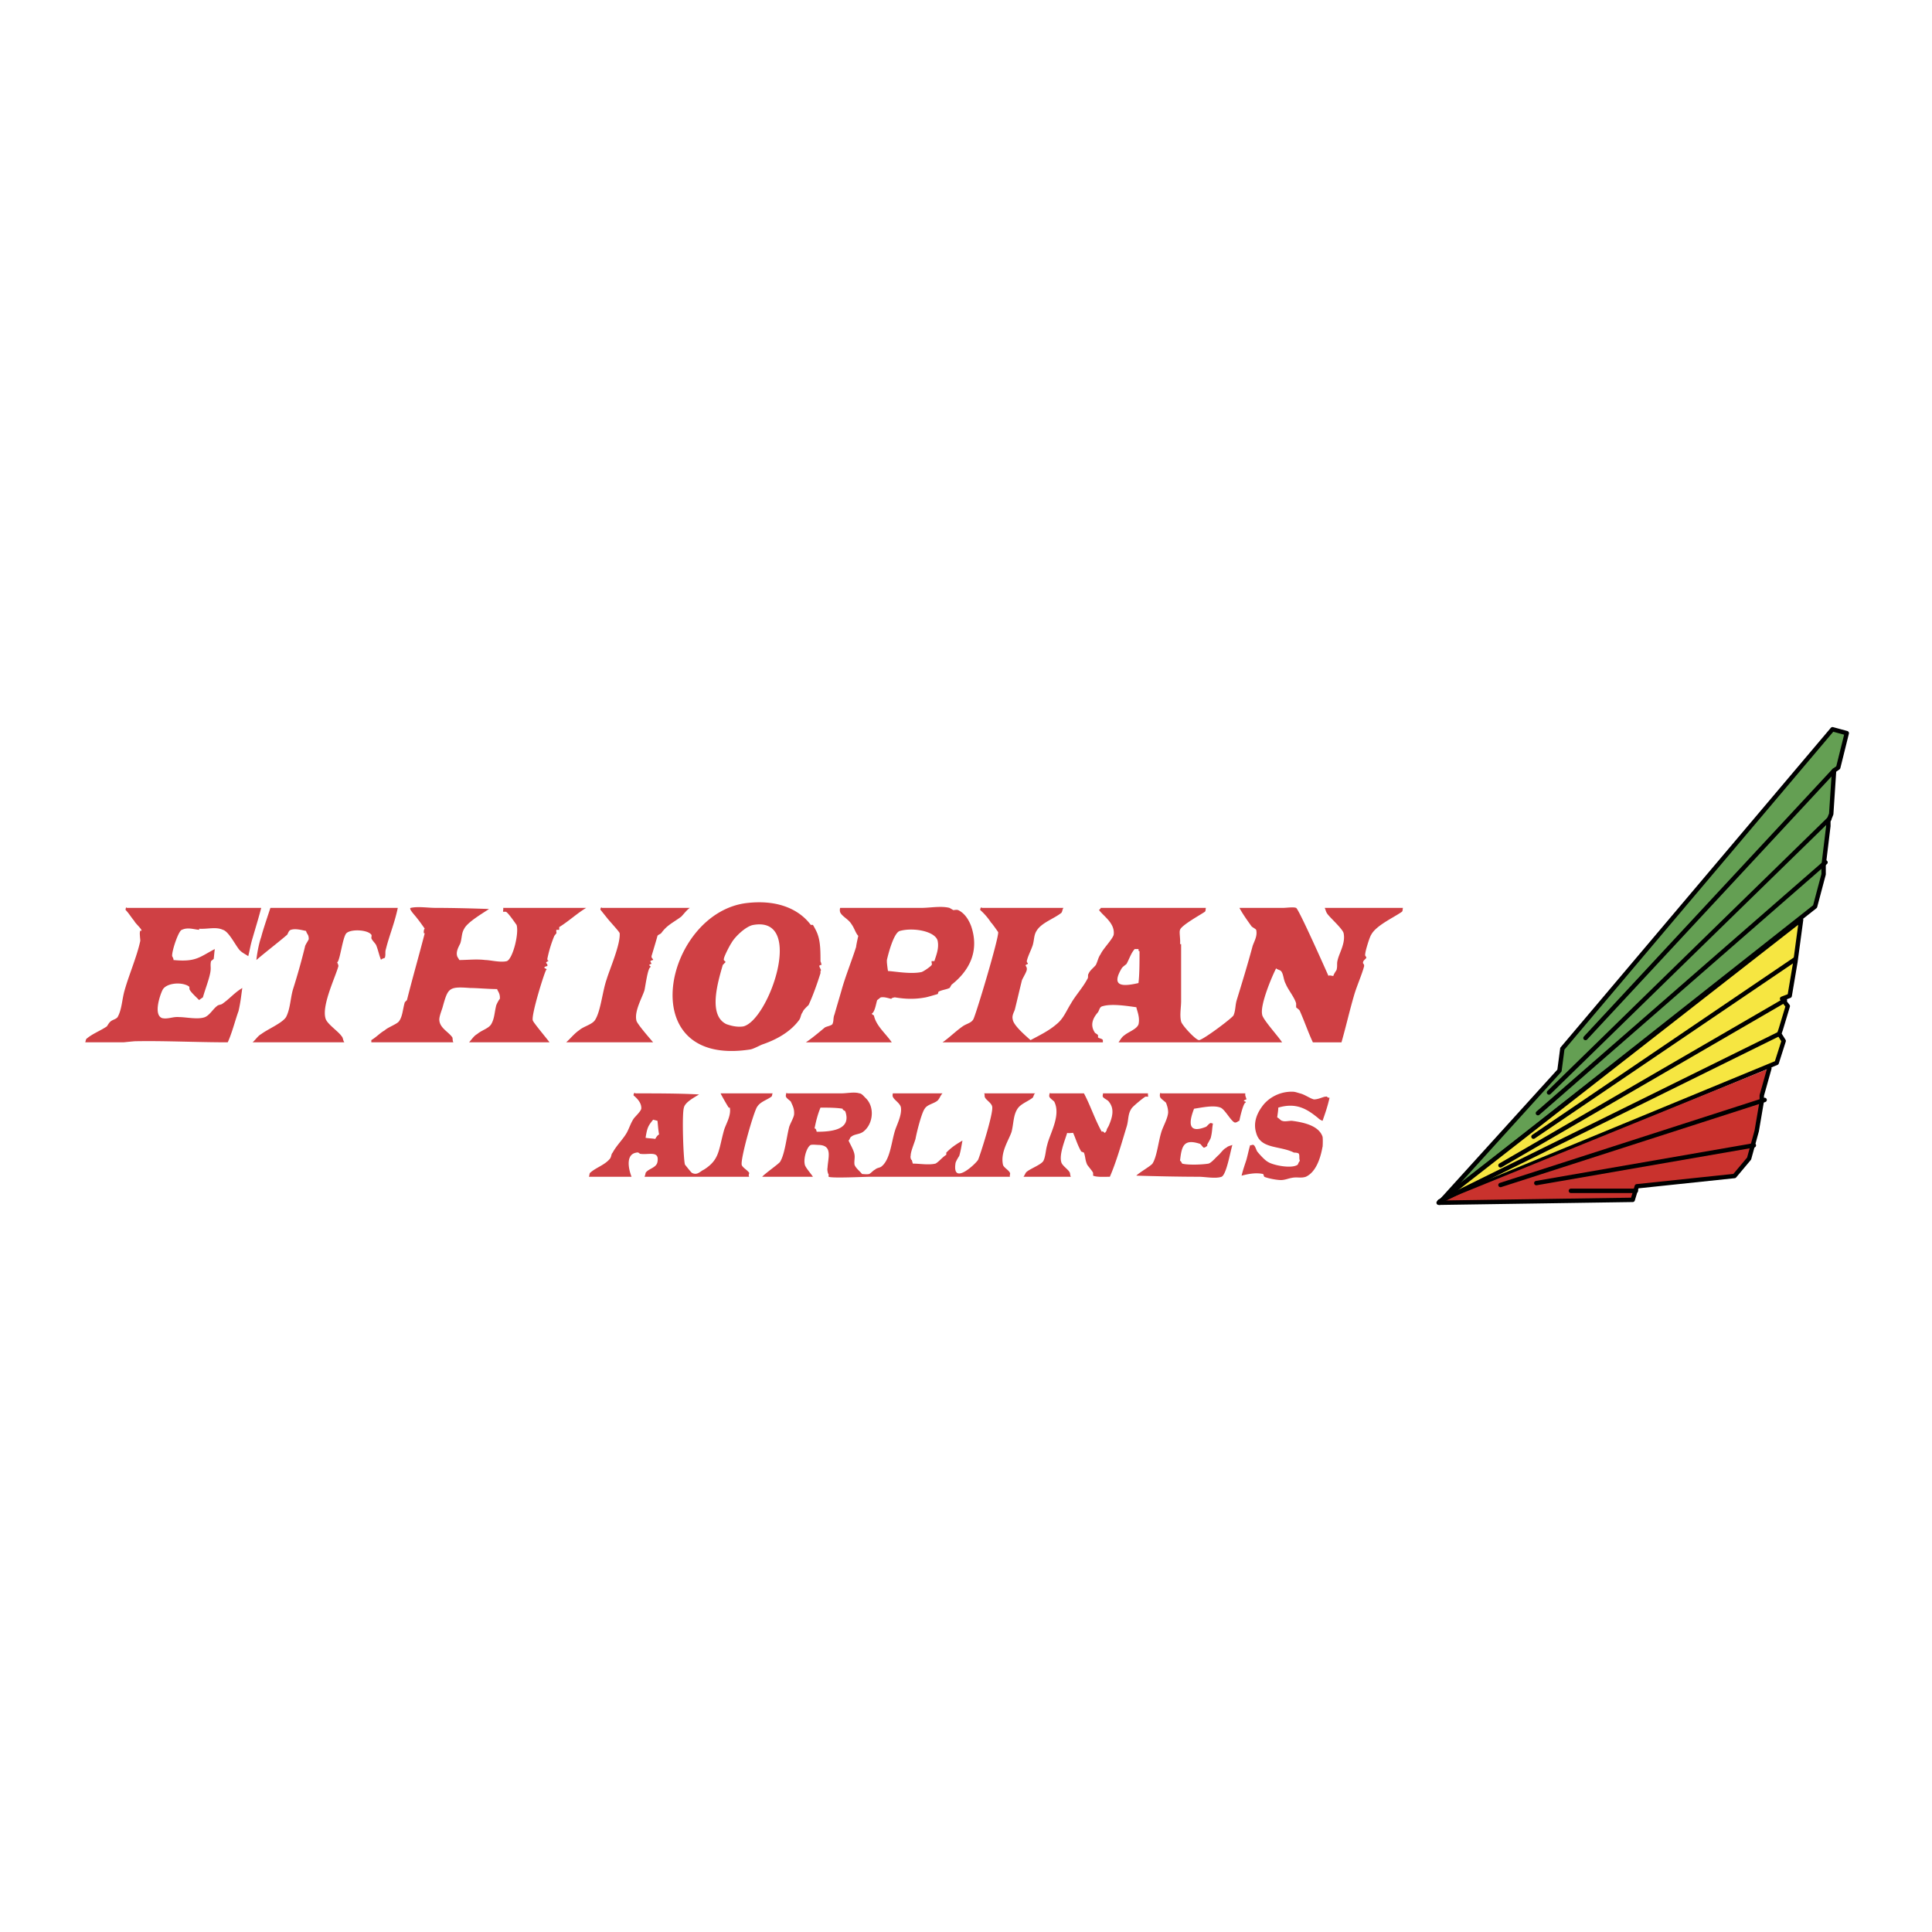 <svg xmlns="http://www.w3.org/2000/svg" width="2500" height="2500" viewBox="0 0 192.756 192.756"><path fill-rule="evenodd" clip-rule="evenodd" fill="#fff" fill-opacity="0" d="M0 0h192.756v192.756H0V0z"/><path fill-rule="evenodd" clip-rule="evenodd" fill="#649f53" stroke="#000" stroke-width=".439" stroke-linecap="round" stroke-linejoin="round" stroke-miterlimit="2.613" d="M143.629 119.998l11.959-13.186.287-2.185 26.953-31.869 1.424.387-.854 3.439-.412.291-.285 4.339-.285.709v.483l-.475 3.923v.899l-.853 3.217-37.459 29.553z"/><path fill-rule="evenodd" clip-rule="evenodd" fill="#649f53" d="M158.184 103.564l24.802-26.689-24.802 26.689z"/><path fill="none" stroke="#000" stroke-width=".439" stroke-linecap="round" stroke-linejoin="round" stroke-miterlimit="2.613" d="M158.184 103.564l24.802-26.689"/><path fill-rule="evenodd" clip-rule="evenodd" fill="#649f53" d="M182.512 81.698L154.543 109l27.969-27.302z"/><path fill="none" stroke="#000" stroke-width=".439" stroke-linecap="round" stroke-linejoin="round" stroke-miterlimit="2.613" d="M182.512 81.698L154.543 109"/><path fill-rule="evenodd" clip-rule="evenodd" fill="#649f53" d="M182.131 86.039l-28.693 25.022 28.693-25.022z"/><path fill="none" stroke="#000" stroke-width=".439" stroke-linecap="round" stroke-linejoin="round" stroke-miterlimit="2.613" d="M182.131 86.039l-28.693 25.022"/><path fill-rule="evenodd" clip-rule="evenodd" fill="#f6e641" stroke="#000" stroke-width=".439" stroke-linecap="round" stroke-linejoin="round" stroke-miterlimit="2.613" d="M179.695 91.764l-.568 4.213-.57 3.377-.758.289.568.738-.697 2.314-.156.451.443.708-.697 2.187-33.662 13.893 36.097-28.17z"/><path fill-rule="evenodd" clip-rule="evenodd" fill="#c9322d" d="M176.531 106.588l-.758 2.703v.578l-.503 2.957-.762 2.766-1.457 1.738-9.744 1.027-.411 1.352-19.363.289 32.998-13.41z"/><path fill="none" stroke="#000" stroke-width=".439" stroke-linecap="round" stroke-linejoin="round" stroke-miterlimit="2.613" d="M176.531 106.588l-.758 2.703v.578l-.503 2.957-.762 2.766-1.457 1.738-9.744 1.027-.411 1.352-19.363.289"/><path fill-rule="evenodd" clip-rule="evenodd" fill="#f6e641" d="M177.514 103.146l-33.885 16.723 33.885-16.723z"/><path fill="none" stroke="#000" stroke-width=".439" stroke-linecap="round" stroke-linejoin="round" stroke-miterlimit="2.613" d="M177.514 103.146l-33.885 16.723"/><path fill-rule="evenodd" clip-rule="evenodd" fill="#c9322d" d="M163.213 118.809h-6.486 6.486z"/><path fill="none" stroke="#000" stroke-width=".439" stroke-linecap="round" stroke-linejoin="round" stroke-miterlimit="2.613" d="M163.213 118.809h-6.486"/><path fill-rule="evenodd" clip-rule="evenodd" fill="#c9322d" d="M179.127 95.687l-26.133 17.719 26.133-17.719z"/><path fill="none" stroke="#000" stroke-width=".439" stroke-linecap="round" stroke-linejoin="round" stroke-miterlimit="2.613" d="M179.127 95.687l-26.133 17.719"/><path fill-rule="evenodd" clip-rule="evenodd" fill="#c9322d" d="M178.082 99.803l-28.379 16.465 28.379-16.465z"/><path fill="none" stroke="#000" stroke-width=".439" stroke-linecap="round" stroke-linejoin="round" stroke-miterlimit="2.613" d="M178.082 99.803l-28.379 16.465"/><path fill-rule="evenodd" clip-rule="evenodd" fill="#c9322d" d="M176.057 109.74l-26.354 8.489 26.354-8.489z"/><path fill="none" stroke="#000" stroke-width=".439" stroke-linecap="round" stroke-linejoin="round" stroke-miterlimit="2.613" d="M176.057 109.74l-26.354 8.489"/><path fill-rule="evenodd" clip-rule="evenodd" fill="#c9322d" d="M174.982 114.273l-21.705 3.764 21.705-3.764z"/><path fill="none" stroke="#000" stroke-width=".439" stroke-linecap="round" stroke-linejoin="round" stroke-miterlimit="2.613" d="M174.982 114.273l-21.705 3.764"/><path d="M81.968 96.273s-.108-.493-.108-.274c0-1.039 0-1.97-.269-2.737-.107-.328-.324-.712-.485-.986h-.215c-1.186-1.587-3.34-2.518-6.303-2.189-8.24.875-11.687 16.479.27 14.617.324-.055.916-.383 1.185-.492 1.455-.494 2.801-1.26 3.662-2.41.215-.273.162-.547.377-.82.054-.221.431-.549.593-.713.431-.93.862-2.135 1.184-3.174v-.219c.217-.108-.429-.603.109-.603zm-7.809 6.133c-.7.107-1.346-.111-1.669-.219-1.885-.877-.863-4.217-.378-5.914l.269-.273c0-.164-.215-.108-.16-.329 0-.218.591-1.367.753-1.586.322-.603 1.454-1.698 2.208-1.808 5.171-.876 1.508 9.526-1.023 10.129zM12.651 90.579h13.411c-.27 1.041-.593 2.082-.862 3.012-.215.712-.269 1.149-.43 1.806-.324-.218-.593-.329-.862-.602-.43-.492-1.076-1.861-1.668-2.026-.701-.328-1.508-.054-2.371-.109v.109c-.593-.054-1.131-.273-1.724 0-.323.056-1.023 2.135-.968 2.628 0 0 .214.383.106.383 2.262.219 2.586-.273 4.148-1.094-.055.382-.055.546-.109.984l-.269.221c-.108.546.053.601-.108 1.314-.16.711-.484 1.531-.701 2.299 0 0-.323.219-.376.273-.27-.273-.753-.713-.916-.984-.109-.164 0-.273-.109-.385-.754-.492-2.316-.328-2.638.385-.27.547-.917 2.518 0 2.791.593.109 1.022-.164 1.669-.109.7 0 1.885.273 2.585 0 .484-.219.808-.822 1.185-1.096.161-.164.431-.109.593-.271.646-.439 1.184-1.096 1.938-1.535-.108.713-.162 1.369-.377 2.301-.322.875-.647 2.189-1.077 3.119-3.07 0-6.355-.164-9.21-.109-.161 0-1.185.109-1.185.109H8.502c.054-.109.054-.328.163-.383.591-.492 1.346-.766 1.992-1.203.055-.055.215-.383.377-.494.161-.164.539-.219.7-.438.431-.766.431-1.752.701-2.682.431-1.533 1.239-3.396 1.562-4.928 0-.22-.107-.875 0-.985 0-.165.162.164.107-.11-.107-.219-.646-.711-.7-.875-.323-.383-.538-.767-.86-1.095-.054-.055.053-.384.107-.221zM26.978 90.579h12.71c-.323 1.534-.862 2.792-1.185 4.107-.108.327 0 .546-.108.876-.106.055-.377.108-.377.218-.216-.548-.27-.93-.485-1.477-.107-.219-.431-.495-.484-.712 0-.056.054-.329 0-.329-.323-.493-1.993-.602-2.477-.165-.378.329-.648 2.738-.916 2.901-.054 0 .107.22.107.383-.268 1.039-1.669 3.887-1.292 5.201.108.547 1.292 1.314 1.616 1.807.162.164.107.383.27.602H25.2c.269-.219.54-.656.862-.82.646-.492 2.101-1.096 2.478-1.697.431-.822.431-1.916.7-2.793a66.73 66.73 0 0 0 1.185-4.214c0-.164.324-.602.378-.767 0-.493-.162-.438-.27-.821-.323-.054-1.024-.273-1.509-.11-.215.056-.268.329-.377.493-1.023.876-2.046 1.642-3.069 2.518.107-.985.323-1.861.484-2.299.162-.655.593-1.916.916-2.902zM40.981 90.579c.754-.164 1.67 0 2.478 0 1.724 0 3.771.056 5.332.111-.646.438-2.155 1.313-2.478 1.971-.27.438-.215.875-.377 1.424-.107.272-.484.82-.323 1.313 0 .055.162.273.215.383.808 0 1.723-.11 2.585 0 .485 0 1.508.274 2.155.11.592-.221 1.238-2.793.969-3.614-.162-.219-.861-1.259-1.077-1.314h-.27c0-.164.054-.328 0-.384h8.295c-.916.548-1.723 1.315-2.693 1.917v.273h-.271c-.053.056 0 .274 0 .329l-.215.272a12.423 12.423 0 0 0-.699 2.3s.053.329.108.11v.11c-.053.001-.215.11-.215.11-.054.165.162.11.109.383 0 0-.27.055-.27.109-.161.111.323.164.161.275-.107 0-1.508 4.434-1.346 5.035.054.221 1.399 1.807 1.67 2.189h-8.025c.215-.219.485-.656.808-.82.431-.383 1.131-.547 1.4-.984.324-.549.324-1.15.484-1.809 0-.109.323-.711.377-.711.054-.547-.215-.766-.27-.986-.861 0-1.992-.109-2.693-.109-2.154-.164-2.208 0-2.746 1.916-.055.221-.377.986-.324 1.314.055.766.916 1.15 1.293 1.697.054.109 0 .328.107.492h-8.187v-.219c.54-.328.862-.711 1.347-.984.269-.275 1.185-.602 1.4-.877.377-.492.377-1.203.592-1.916l.215-.219c.593-2.355 1.186-4.38 1.777-6.679-.161.165-.107-.438 0-.438-.27-.384-.538-.766-.807-1.095-.106-.163-.86-.929-.591-.985z" fill-rule="evenodd" clip-rule="evenodd" fill="#cf4044"/><path d="M60.047 90.579h8.779c-.322.22-.592.603-.861.877-.809.602-1.4.82-1.993 1.642-.107.11-.322.165-.377.272 0 .057-.593 2.027-.593 2.027 0 .273.162.22.162.383a.56.56 0 0 0-.27.11c-.054 0 .107.218.107.273 0 0-.215.056-.215.109-.054.055.215.164.107.219-.27.111-.484 1.807-.592 2.301-.215.711-1.025 2.08-.809 3.01 0 .273 1.347 1.807 1.67 2.189H56.49c.431-.383.809-.875 1.293-1.203.43-.383 1.238-.547 1.562-.986.593-.875.754-2.9 1.185-4.107.27-.928 1.4-3.502 1.293-4.597-.054-.164-.916-1.095-1.185-1.423-.216-.274-.484-.602-.7-.876-.106-.054.056-.383.109-.22zM96.887 92.387c-.27-.711-.7-1.313-1.293-1.587-.161-.055-.375 0-.483 0l-.378-.22c-.862-.218-1.938 0-2.8 0h-8.079c-.055-.053-.108.33 0 .495.215.383.808.656 1.076 1.094.324.438.431.93.701 1.203 0 0-.215.933-.215 1.097-.431 1.369-1.077 2.955-1.455 4.326-.269.93-.484 1.641-.7 2.408-.161.383-.054.656-.216.986-.162.164-.592.219-.753.326-.594.492-1.239 1.041-1.886 1.479h8.564c-.593-.875-1.563-1.641-1.779-2.682 0 0-.322-.164-.161-.219.271-.219.377-.984.486-1.314.106-.055.322-.273.375-.273.324-.055.646.055 1.079.164-.163-.055.214-.164.322-.164.971.164 1.939.219 3.071 0 .268-.055.808-.219 1.186-.328.053-.055.053-.273.161-.273.377-.166.647-.166 1.023-.33.107-.109.162-.328.27-.383 1.507-1.208 2.8-3.123 1.884-5.805zm-3.662 3.504h-.268c-.055.108.053.218 0 .382-.11.164-.81.656-1.024.711-1.078.221-2.532-.055-3.339-.107a11.764 11.764 0 0 1-.109-.877v-.219c.162-.712.7-2.737 1.293-2.901 1.4-.383 3.554.055 3.771.985.161.765-.162 1.478-.324 2.026z" fill-rule="evenodd" clip-rule="evenodd" fill="#cf4044"/><path d="M132.166 90.579c.107.22.107.384.27.603.27.383 1.508 1.479 1.615 1.916.217.986-.432 1.971-.592 2.683-.109.383 0 .547-.109.987-.053.109-.268.383-.322.602-.16 0-.43-.109-.484 0-.27-.602-2.963-6.679-3.23-6.79-.27-.109-.971 0-1.293 0h-4.363c.324.603.754 1.205 1.186 1.808.053.11.43.274.484.383.162.658-.27 1.26-.377 1.698-.486 1.806-1.023 3.558-1.562 5.31-.162.549-.107 1.041-.324 1.533-.215.328-3.068 2.463-3.447 2.463-.375-.055-1.723-1.531-1.777-1.861-.16-.602 0-1.424 0-2.025v-5.694h-.107c.055-.492-.105-1.203 0-1.423.107-.438 1.994-1.477 2.479-1.807.107-.109.055-.328.107-.384h-10.502c0 .111-.162.166-.162.22.432.602 1.615 1.313 1.455 2.463-.109.438-1.078 1.424-1.293 1.917-.27.383-.27.657-.486 1.094-.16.219-.592.547-.699.822-.16.219 0 .383-.16.6-.432.824-1.188 1.645-1.617 2.412-.484.766-.754 1.531-1.453 2.08-.754.656-1.67 1.094-2.586 1.586-.484-.438-1.723-1.479-1.777-2.08-.107-.383.16-.766.215-.984.27-1.096.432-1.807.701-2.902.107-.273.43-.766.484-1.039.053-.33-.162-.385-.107-.494l.215-.109v-.165c-.055.22-.107-.108-.107-.108.107-.494.43-1.096.592-1.587.162-.548.107-.987.377-1.424.484-.822 1.725-1.205 2.479-1.806.107-.111.107-.384.215-.495h-8.133c-.107-.164-.215.166-.162.22a6.16 6.16 0 0 1 1.078 1.259c.053 0 .699.932.699.932.107.492-2.207 8.211-2.477 8.704-.216.383-.701.438-1.079.713-.699.492-1.292 1.094-1.992 1.586h15.996v-.219c-.053-.164-.377-.164-.484-.273v-.219c-.055-.109-.324-.219-.324-.275-.537-.818-.107-1.531.324-2.023.16-.273.16-.549.484-.604.916-.271 2.531 0 3.34.109.053.33.377.986.217 1.699-.164.492-1.025.766-1.402 1.094-.268.164-.432.492-.592.711h16.318c-.377-.602-1.992-2.354-1.992-2.791-.215-.986 1.023-3.887 1.4-4.598.055.107.375.164.484.273.27.328.217.818.484 1.312.217.547.863 1.314 1.025 1.918v.381c0 .055.322.221.375.385.486 1.096.809 2.08 1.295 3.119h2.854c.484-1.697.807-3.174 1.293-4.816.268-.877.754-1.971.969-2.793 0-.273-.162-.219-.107-.383 0-.164.27-.329.322-.437 0-.165-.16-.165-.107-.383 0-.274.432-1.697.592-1.917.486-.932 2.209-1.697 3.07-2.3.107-.109.055-.328.107-.384-2.588-.003-5.227-.003-7.813-.003zm-18.58 7.501c-1.67.383-2.748.328-1.67-1.477.107-.166.375-.33.484-.439.322-.602.43-1.04.807-1.478h.379c.053.218-.109.109.105.218 0 1.096 0 2.301-.105 3.176zM128.881 108.918c.322 0 .432.057.807.166.486.109.971.492 1.4.604.486 0 .916-.275 1.186-.275.215-.055.053.109.377.109-.215.932-.43 1.533-.699 2.301-.055 0-.432-.221-.377-.221-1.131-.93-2.211-1.641-4.041-1.094 0 .273-.053.547-.107.984.107 0 .377.33.484.33.27.109.646 0 .971 0 1.238.162 2.693.492 3.07 1.586.053.273 0 1.26 0 .986-.217 1.258-.701 2.572-1.67 3.012-.486.164-.863 0-1.4.109-.324.055-.701.219-1.078.219-.43 0-1.293-.164-1.67-.328l-.107-.275c-.754-.164-1.508 0-2.154.164.162-.656.324-1.094.484-1.588.162-.602.217-.93.377-1.477.055.109.162-.055.324 0 .16.055.27.492.377.656.215.273.754.877 1.076 1.041.486.328 2.371.711 2.963.273.055-.109.107-.273.215-.383-.107-.273 0-.492-.107-.713-.107-.109-.43-.109-.484-.109-1.402-.711-3.34-.328-3.77-1.971-.324-1.041.107-1.971.592-2.627.537-.766 1.613-1.479 2.961-1.479zM104.807 109.084h3.338c.646 1.205 1.076 2.572 1.777 3.832.162-.109.215.109.324.109l.16-.219c0-.164.109-.273.215-.492.377-.877.592-1.697 0-2.41-.105-.162-.537-.328-.592-.492-.053-.109.055-.273 0-.328h4.525c-.055 0 0 .273 0 .328h-.27c-.217.109-1.348 1.041-1.402 1.205-.375.547-.268 1.148-.482 1.807-.484 1.588-1.023 3.504-1.67 4.982-.541 0-1.293.055-1.67-.111v-.273c-.055-.164-.486-.656-.592-.82-.217-.494-.162-.768-.324-1.205l-.27-.109c-.377-.656-.539-1.258-.809-1.861-.16 0-.484.055-.592 0-.215.713-.809 2.135-.592 2.902.053.328.646.711.807.984.109.109.055.383.162.494h-4.738c.107-.111.215-.439.322-.494.377-.328 1.453-.711 1.668-1.094.217-.439.217-1.041.379-1.588.27-1.15 1.4-2.957.699-4.326-.105-.107-.484-.383-.484-.492-.051-.11.056-.495.111-.329zM115.846 109.084h8.402c-.053.273.107.438.107.604 0 0-.215.055-.215.109-.215.053.322.107.107.219-.215.107-.539 1.477-.592 1.807-.107 0-.27.219-.484.162-.377-.162-.969-1.312-1.4-1.477-.701-.275-1.885 0-2.641.109-.377.984-.861 2.627 1.186 1.807.055 0 .322-.33.377-.33.107-.109.215 0 .322 0-.107.604-.053.768-.215 1.424-.053.164-.322.604-.377.713.162 0-.16.273-.322.273-.107-.055-.322-.383-.377-.383-1.67-.549-1.832.273-1.994 1.697.107 0 .162.219.217.273.539.164 2.047.109 2.639 0 .322-.109.754-.658 1.023-.877.215-.219.484-.602.754-.711.16-.164.322-.164.592-.273-.215.711-.592 2.955-1.076 3.176-.594.217-1.67 0-2.264 0-2.045 0-4.471-.057-6.246-.111.322-.328 1.4-.93 1.615-1.203.432-.658.592-2.191.861-3.066.162-.602.646-1.369.701-2.025 0-.383-.107-.711-.217-.984-.16-.166-.592-.439-.592-.604-.051-.11.001-.495.109-.329zM98.18 109.084c.109.109 0 .273.109.438.107.221.645.547.699.877.16.602-1.186 4.816-1.4 5.309-.215.385-2.585 2.629-2.262.385 0-.164.269-.604.378-.766.161-.549.216-.986.321-1.533-.646.383-1.077.656-1.614 1.203v.219c-.377.219-.755.713-1.078.877-.701.164-1.562 0-2.262 0l-.109-.385c-.052.111-.16-.273-.107-.381 0-.439.323-1.15.485-1.697.107-.604.593-2.574.916-3.012.269-.438.916-.494 1.293-.82.214-.221.269-.494.484-.713h-4.956s-.054.273 0 .328c.107.33.754.656.808 1.096.108.766-.431 1.752-.593 2.299-.376 1.205-.484 2.957-1.4 3.613-.215.109-.43.109-.591.275-.162.053-.431.381-.593.436-.27.055-.538 0-.7 0-.215-.273-.646-.602-.753-.93-.053-.328.054-.713 0-.986-.053-.438-.432-1.039-.593-1.422.161-.164.107-.275.269-.385.324-.273.809-.219 1.186-.492 1.023-.766 1.186-2.518.216-3.395-.162-.164-.377-.438-.593-.438-.484-.166-1.239 0-1.778 0h-5.44c-.053-.219-.161.273-.107.328.054.164.324.33.485.492.161.385.377.713.323 1.314-.055.328-.377.875-.485 1.205-.27 1.039-.431 2.736-.917 3.504-.161.219-1.562 1.203-1.777 1.479h5.063c-.215-.33-.754-.932-.809-1.205-.161-.656.216-1.807.594-1.971.215-.055.592 0 .806 0 1.402.055.916 1.258.863 2.299-.054.166.053.656.107.602v.275c.377.164 3.501 0 4.147 0h13.95c-.055-.166.055-.275 0-.385-.107-.273-.646-.547-.699-.82-.271-1.26.592-2.463.861-3.285.215-.875.162-1.643.592-2.299.324-.494 1.023-.713 1.508-1.096.107-.109.107-.383.27-.438l-5.117.001zm-16.696 3.832c-.055-.164-.055-.328-.216-.328.162-.822.324-1.424.592-2.08.754 0 1.562 0 2.208.109 0 .164.215.164.27.273.647 1.862-1.454 2.026-2.854 2.026zM71.897 109.084c.054.164.754 1.369.808 1.424h.108c.162.82-.431 1.695-.591 2.299-.541 1.971-.432 2.9-1.993 3.889-.378.162-.648.6-1.187.326-.106-.055-.646-.766-.7-.82-.161-.438-.324-5.092-.108-5.693.108-.547 1.078-1.041 1.509-1.314-1.886-.109-4.309-.109-6.356-.109-.109-.166-.215.164-.162.219.269.219.808.713.754 1.314-.053.273-.593.766-.754.984-.322.492-.431.932-.7 1.424-.377.656-1.022 1.26-1.4 1.971-.162.164-.107.383-.269.604-.539.656-1.4.875-1.994 1.422-.054.055-.054.273-.107.385h4.255c-.323-.822-.593-2.246.484-2.41.162-.055.324.055.324.109.862.164 1.993-.383 1.777.822-.108.602-.916.656-1.185 1.094 0 .055-.054.273-.108.385h10.449c-.108-.166 0-.275 0-.385-.162-.273-.701-.547-.754-.82-.107-.713 1.238-5.42 1.562-5.803.324-.494.97-.656 1.4-.986.108-.055.054-.328.162-.328-1.778-.003-3.5-.003-5.224-.003zm-6.518 4.545c-.377-.057-.7-.057-.969-.111.161-1.039.269-1.203.754-1.807l.431.111c.055.438.055.766.162 1.367-.162.055-.323.329-.378.44z" fill-rule="evenodd" clip-rule="evenodd" fill="#cf4044"/></svg>
